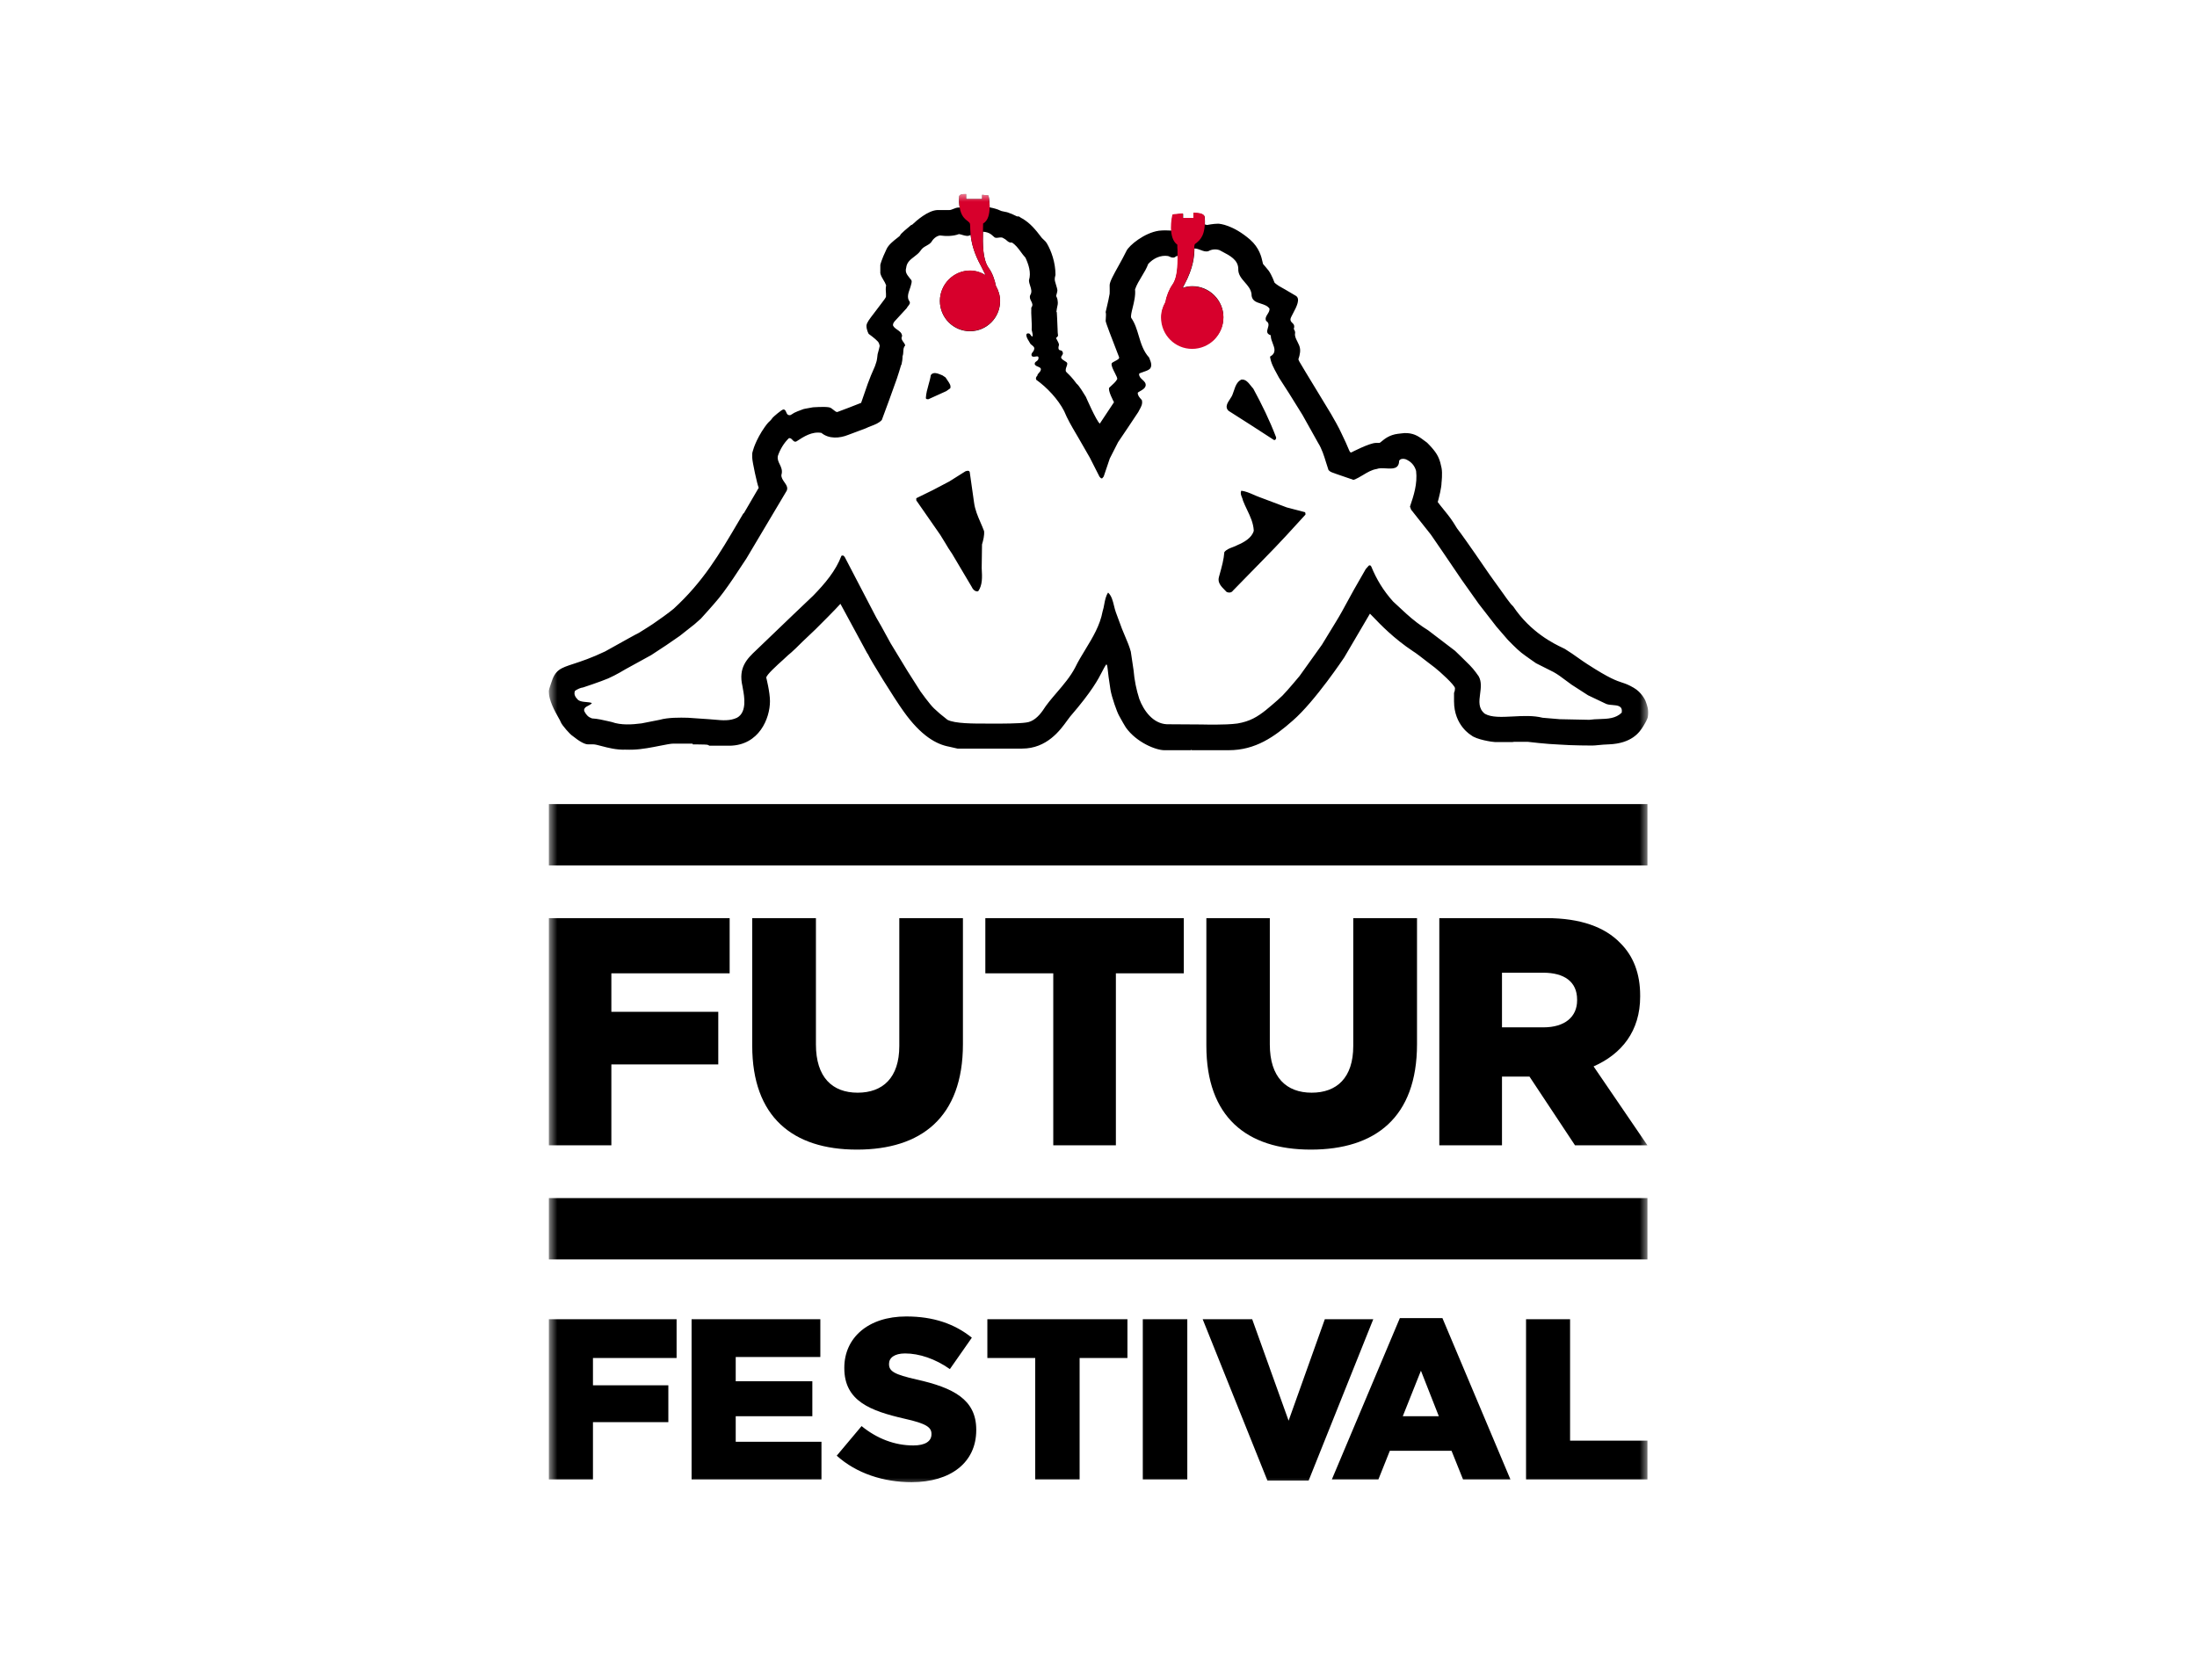 <svg width="136" height="104" viewBox="0 0 136 104" fill="none" xmlns="http://www.w3.org/2000/svg">
<g clip-path="url(#clip0_3408_16525)">
<mask id="mask0_3408_16525" style="mask-type:luminance" maskUnits="userSpaceOnUse" x="33" y="12" width="70" height="80">
<path d="M102.036 12H33.964V92H102.036V12Z" fill="white"/>
</mask>
<g mask="url(#mask0_3408_16525)">
<path fill-rule="evenodd" clip-rule="evenodd" d="M58.182 18.635C58.182 17.608 59.023 16.755 60.048 16.755C60.401 16.755 60.738 16.869 61.014 17.041C60.986 16.987 60.959 16.931 60.931 16.875L60.931 16.874C60.87 16.751 60.806 16.62 60.733 16.479C60.273 15.652 60.133 14.997 60.086 14.538C59.938 14.653 59.751 14.597 59.576 14.545C59.501 14.522 59.428 14.5 59.361 14.493C59.013 14.63 58.554 14.63 58.182 14.578C57.944 14.619 57.761 14.797 57.637 15.005C57.554 15.099 57.453 15.156 57.35 15.213C57.219 15.285 57.086 15.359 56.987 15.516C56.882 15.672 56.734 15.784 56.588 15.895C56.355 16.072 56.129 16.244 56.095 16.581C56.018 16.844 56.143 17.002 56.278 17.173C56.307 17.209 56.336 17.245 56.363 17.283C56.474 17.372 56.433 17.508 56.395 17.636C56.382 17.677 56.37 17.717 56.363 17.755C56.349 17.802 56.331 17.853 56.313 17.904C56.23 18.141 56.134 18.412 56.284 18.636C56.373 18.754 56.296 18.85 56.217 18.948C56.183 18.992 56.148 19.035 56.127 19.081L55.375 19.899C55.315 19.979 55.272 20.043 55.278 20.145C55.326 20.261 55.436 20.337 55.546 20.414C55.691 20.515 55.837 20.616 55.842 20.812C55.761 20.955 55.84 21.063 55.92 21.174C55.971 21.243 56.022 21.313 56.034 21.393C55.93 21.494 55.924 21.628 55.918 21.766C55.913 21.862 55.908 21.96 55.871 22.05C55.871 22.234 55.842 22.413 55.803 22.579L55.782 22.598C55.694 22.894 55.608 23.174 55.513 23.457L55.029 24.803L54.586 26.003C54.41 26.193 54.167 26.285 53.924 26.378C53.81 26.422 53.696 26.466 53.588 26.52L52.503 26.926C51.979 27.137 51.318 27.191 50.846 26.801C50.265 26.701 49.766 27.024 49.308 27.324C49.197 27.385 49.127 27.312 49.056 27.238C48.995 27.173 48.931 27.106 48.838 27.126C48.528 27.422 48.29 27.82 48.155 28.22C48.108 28.42 48.186 28.581 48.267 28.747C48.359 28.937 48.454 29.134 48.37 29.407C48.36 29.573 48.459 29.715 48.557 29.855C48.692 30.048 48.822 30.234 48.647 30.469L46.204 34.578C45.908 35.025 45.671 35.383 45.382 35.82C45.382 35.82 44.849 36.609 44.502 37.031C44.159 37.454 43.385 38.302 43.385 38.302C43.311 38.361 43.248 38.419 43.183 38.48C43.13 38.529 43.075 38.58 43.011 38.634L42.082 39.368L41.252 39.94L40.314 40.557L38.715 41.436C38.715 41.436 38.136 41.79 37.644 42.005C37.176 42.205 36.099 42.56 36.099 42.56C35.928 42.581 35.756 42.665 35.595 42.768C35.498 42.998 35.626 43.173 35.788 43.338C35.922 43.434 36.111 43.45 36.292 43.466C36.419 43.477 36.543 43.488 36.64 43.526C36.595 43.596 36.504 43.644 36.422 43.686L36.422 43.686L36.421 43.687C36.407 43.694 36.394 43.701 36.381 43.708C36.262 43.759 36.086 43.893 36.188 44.066C36.304 44.278 36.424 44.403 36.645 44.478C36.995 44.499 37.325 44.576 37.65 44.651H37.65C37.725 44.669 37.8 44.686 37.874 44.703C38.44 44.906 39.12 44.863 39.712 44.786L40.835 44.565C41.361 44.416 42.073 44.425 42.584 44.438L43.88 44.527C44.001 44.535 44.121 44.545 44.24 44.556H44.24C44.723 44.601 45.185 44.643 45.62 44.438C46.257 44.094 46.072 43.1 45.988 42.649C45.974 42.577 45.964 42.519 45.959 42.48C45.692 41.33 46.241 40.789 46.821 40.244L49.09 38.067L50.338 36.879C51.069 36.129 51.74 35.335 52.087 34.41C52.095 34.408 52.102 34.406 52.109 34.404L52.109 34.404C52.182 34.383 52.212 34.375 52.298 34.499L54.245 38.236L54.547 38.76L55.131 39.826L56.172 41.538L56.98 42.808C56.98 42.808 57.544 43.601 57.824 43.864C58.098 44.121 58.219 44.227 58.651 44.565C59.115 44.804 60.244 44.801 61.199 44.799C61.434 44.799 61.659 44.798 61.861 44.801C61.861 44.801 63.092 44.801 63.518 44.733C63.934 44.694 64.291 44.36 64.548 43.993C64.783 43.618 65.096 43.252 65.417 42.878C65.833 42.392 66.263 41.89 66.554 41.33C66.742 40.942 66.969 40.569 67.197 40.196C67.644 39.461 68.093 38.722 68.254 37.854C68.301 37.712 68.329 37.563 68.356 37.413C68.403 37.158 68.451 36.904 68.594 36.688C68.809 36.887 68.885 37.196 68.96 37.503C68.993 37.64 69.027 37.777 69.073 37.904L69.451 38.926C69.511 39.08 69.576 39.232 69.641 39.384C69.777 39.703 69.913 40.02 70 40.346L70.171 41.494C70.222 42.114 70.344 42.708 70.526 43.273C70.795 43.993 71.37 44.801 72.232 44.84L74.41 44.854C74.41 44.854 75.84 44.9 76.602 44.793C77.379 44.662 77.839 44.378 78.362 43.963C78.362 43.963 79.058 43.393 79.388 43.066C79.721 42.728 80.447 41.852 80.447 41.852L81.833 39.914C81.988 39.667 82.128 39.434 82.266 39.204C82.408 38.968 82.547 38.736 82.698 38.497C82.956 38.081 83.19 37.647 83.424 37.215C83.551 36.98 83.678 36.745 83.809 36.514L84.541 35.235L84.734 35.016C84.74 35.015 84.745 35.013 84.75 35.012C84.755 35.01 84.758 35.009 84.763 35.008C84.802 34.994 84.824 34.986 84.885 35.074C85.202 35.854 85.634 36.571 86.236 37.24L87.049 37.993C87.481 38.384 87.928 38.73 88.416 39.031L90.067 40.29C90.067 40.29 90.699 40.895 90.978 41.181C91.259 41.458 91.536 41.875 91.536 41.875C91.721 42.209 91.671 42.587 91.623 42.954C91.562 43.416 91.502 43.862 91.915 44.191C92.329 44.427 92.967 44.394 93.657 44.358C94.267 44.325 94.918 44.291 95.494 44.438L96.553 44.527L98.382 44.565C98.593 44.534 98.805 44.527 99.014 44.52C99.528 44.503 100.019 44.487 100.39 44.121C100.455 43.701 100.141 43.675 99.82 43.649C99.65 43.636 99.477 43.621 99.358 43.548L98.303 43.046L97.293 42.395C97.169 42.308 97.046 42.216 96.924 42.124C96.675 41.936 96.427 41.749 96.168 41.608L95.086 41.063C95.086 41.063 94.447 40.625 94.176 40.411C93.909 40.207 93.336 39.611 93.336 39.611L92.633 38.797L91.536 37.384L90.48 35.894L89.281 34.128L88.575 33.1L87.352 31.556L87.281 31.366C87.514 30.677 87.751 29.96 87.661 29.158C87.568 28.815 87.343 28.57 87.011 28.431C86.872 28.388 86.693 28.388 86.61 28.525C86.602 29.046 86.203 29.023 85.798 28.999C85.587 28.986 85.374 28.974 85.214 29.038C84.914 29.084 84.647 29.245 84.382 29.405C84.187 29.522 83.992 29.639 83.786 29.71L82.722 29.345C82.676 29.324 82.626 29.308 82.576 29.291C82.453 29.25 82.326 29.209 82.237 29.099C82.183 28.943 82.134 28.786 82.086 28.629C81.957 28.209 81.829 27.794 81.596 27.422L80.624 25.684L79.796 24.352L79.176 23.389C79.132 23.304 79.085 23.219 79.038 23.134C78.856 22.805 78.669 22.469 78.618 22.081C79.016 21.855 78.901 21.558 78.783 21.252C78.728 21.109 78.672 20.964 78.667 20.823V20.788C78.667 20.788 78.656 20.768 78.656 20.755C78.381 20.66 78.43 20.493 78.481 20.319C78.529 20.158 78.578 19.992 78.378 19.871C78.302 19.707 78.38 19.584 78.461 19.455C78.527 19.351 78.596 19.244 78.586 19.108C78.463 18.93 78.252 18.863 78.047 18.797C77.749 18.703 77.462 18.611 77.47 18.186C77.428 17.902 77.244 17.691 77.061 17.481C76.847 17.235 76.633 16.99 76.652 16.631C76.641 16.089 76.12 15.818 75.688 15.593C75.616 15.556 75.547 15.52 75.483 15.484C75.25 15.408 75.006 15.437 74.819 15.542C74.653 15.605 74.497 15.545 74.33 15.481C74.207 15.434 74.079 15.386 73.939 15.383C73.933 15.805 73.898 16.561 73.298 17.657L73.292 17.669C73.267 17.713 73.237 17.767 73.21 17.821C73.404 17.755 73.611 17.718 73.809 17.718C74.866 17.718 75.731 18.582 75.731 19.628C75.731 20.698 74.866 21.552 73.809 21.552C72.759 21.552 71.903 20.698 71.903 19.628C71.903 19.303 71.992 18.992 72.156 18.7C72.232 18.303 72.393 17.896 72.603 17.601C72.893 17.184 72.919 16.46 72.917 15.833C72.849 15.847 72.786 15.872 72.732 15.921C72.611 15.983 72.499 15.934 72.391 15.886C72.364 15.874 72.337 15.862 72.31 15.852C71.835 15.777 71.391 15.999 71.078 16.341C70.978 16.614 70.828 16.862 70.677 17.11C70.52 17.369 70.362 17.629 70.262 17.918C70.302 18.289 70.198 18.711 70.112 19.058C70.044 19.333 69.988 19.56 70.024 19.678C70.258 20.011 70.374 20.4 70.49 20.791C70.632 21.266 70.775 21.746 71.131 22.134C71.14 22.158 71.151 22.183 71.161 22.209C71.242 22.41 71.344 22.662 71.172 22.844C71.069 22.931 70.893 22.989 70.75 23.037C70.615 23.082 70.508 23.117 70.514 23.159C70.508 23.317 70.616 23.416 70.723 23.513C70.833 23.614 70.941 23.713 70.919 23.875C70.89 24.041 70.707 24.143 70.573 24.218C70.5 24.259 70.441 24.293 70.429 24.324C70.429 24.486 70.533 24.602 70.632 24.713C70.649 24.733 70.667 24.753 70.684 24.772C70.743 25.002 70.641 25.184 70.54 25.363C70.513 25.412 70.486 25.461 70.462 25.51L69.803 26.5L69.214 27.373L68.698 28.388L68.321 29.503L68.234 29.61C68.171 29.636 68.139 29.599 68.108 29.562C68.094 29.546 68.081 29.53 68.065 29.519L67.462 28.332L66.757 27.106C66.707 27.02 66.656 26.934 66.606 26.848L66.605 26.847C66.336 26.388 66.067 25.929 65.874 25.452C65.495 24.716 64.82 23.993 64.146 23.513C64.097 23.414 64.146 23.321 64.212 23.262C64.216 23.193 64.268 23.135 64.32 23.077C64.391 22.998 64.464 22.917 64.419 22.802C64.371 22.748 64.304 22.721 64.238 22.694C64.207 22.681 64.176 22.668 64.146 22.652C64.137 22.642 64.124 22.633 64.111 22.623C64.081 22.602 64.049 22.579 64.055 22.535C64.041 22.454 64.097 22.413 64.158 22.369C64.207 22.333 64.258 22.296 64.275 22.234C64.322 22.039 64.221 22.055 64.103 22.074C64.013 22.089 63.913 22.105 63.863 22.027C63.825 21.929 63.875 21.865 63.928 21.798C63.963 21.753 63.999 21.707 64.009 21.648C64.064 21.516 63.972 21.444 63.882 21.372C63.842 21.341 63.803 21.31 63.777 21.275C63.75 21.218 63.717 21.164 63.683 21.11C63.612 20.997 63.539 20.881 63.53 20.726C63.543 20.677 63.591 20.624 63.648 20.644C63.726 20.633 63.761 20.685 63.797 20.739C63.826 20.782 63.856 20.826 63.91 20.838C63.942 20.743 63.919 20.652 63.894 20.557C63.882 20.511 63.87 20.464 63.863 20.416C63.877 20.195 63.864 19.957 63.852 19.721C63.84 19.489 63.828 19.257 63.84 19.045C63.96 18.893 63.898 18.772 63.833 18.645C63.775 18.533 63.715 18.416 63.775 18.269C63.896 18.079 63.834 17.89 63.771 17.698C63.734 17.584 63.696 17.469 63.696 17.352C63.845 16.87 63.667 16.365 63.477 15.951C63.37 15.839 63.278 15.713 63.187 15.588C63.027 15.371 62.869 15.156 62.637 15.014C62.495 15.042 62.406 14.965 62.315 14.885C62.259 14.836 62.203 14.787 62.132 14.759C62.042 14.681 61.929 14.698 61.82 14.713C61.731 14.726 61.645 14.739 61.573 14.701L61.362 14.519C61.221 14.408 61.039 14.357 60.85 14.347C60.832 15.1 60.823 16.042 61.195 16.581C61.432 16.9 61.578 17.332 61.65 17.703C61.81 17.986 61.91 18.303 61.91 18.635C61.91 19.677 61.073 20.508 60.048 20.508C59.023 20.508 58.182 19.677 58.182 18.635ZM72.518 14.275C72.333 14.264 71.99 14.251 71.742 14.284C70.835 14.413 69.894 15.195 69.733 15.53C69.58 15.846 69.4 16.169 69.233 16.47C68.941 16.993 68.69 17.445 68.69 17.658C68.69 17.693 68.691 17.742 68.692 17.798C68.693 17.933 68.696 18.103 68.69 18.186C68.64 18.477 68.591 18.686 68.531 18.94C68.509 19.032 68.486 19.13 68.462 19.239L68.443 19.32C68.475 19.404 68.46 19.612 68.45 19.753C68.446 19.804 68.443 19.847 68.443 19.871C68.451 19.988 68.854 21.027 69.098 21.655C69.185 21.88 69.252 22.052 69.273 22.11C69.313 22.208 69.159 22.287 69.019 22.359C68.919 22.411 68.826 22.459 68.813 22.508C68.782 22.64 68.906 22.881 69.014 23.092C69.106 23.271 69.187 23.429 69.153 23.481C69.08 23.627 68.885 23.801 68.762 23.912C68.724 23.945 68.693 23.973 68.674 23.993C68.541 24.132 68.959 24.902 68.959 24.902L68.081 26.227C67.864 26.06 67.218 24.569 67.218 24.569C66.781 23.843 66.681 23.781 66.653 23.764L66.651 23.762C66.365 23.375 66.189 23.208 66.087 23.112C66.002 23.032 65.97 23.001 65.97 22.932C65.97 22.828 65.998 22.756 66.024 22.688C66.047 22.629 66.068 22.575 66.068 22.508C66.062 22.438 65.987 22.394 65.904 22.346C65.824 22.298 65.736 22.247 65.695 22.163C65.67 22.11 65.704 22.06 65.74 22.008C65.774 21.957 65.81 21.905 65.795 21.847C65.773 21.717 65.705 21.703 65.643 21.69C65.596 21.68 65.552 21.671 65.534 21.611C65.495 21.52 65.554 21.361 65.554 21.361C65.563 21.285 65.487 21.146 65.431 21.044C65.394 20.978 65.366 20.927 65.376 20.919C65.376 20.919 65.495 20.838 65.495 20.768C65.475 20.643 65.472 20.54 65.468 20.405L65.468 20.38L65.466 20.34C65.455 19.931 65.418 19.32 65.418 19.32H65.394L65.418 19.138C65.418 19.113 65.427 19.076 65.438 19.03C65.464 18.926 65.502 18.778 65.471 18.625C65.471 18.499 65.376 18.323 65.376 18.323C65.376 18.323 65.455 18.053 65.455 17.987C65.455 17.909 65.414 17.775 65.373 17.641C65.332 17.506 65.291 17.372 65.291 17.293C65.291 17.203 65.306 17.148 65.319 17.101C65.328 17.066 65.337 17.035 65.337 16.997C65.337 16.259 65.077 15.53 64.808 15.075C64.742 14.964 64.663 14.891 64.591 14.826C64.557 14.795 64.525 14.766 64.497 14.735C64.066 14.165 63.758 13.814 63.304 13.541C63.259 13.524 63.195 13.481 63.134 13.441C63.114 13.427 63.094 13.414 63.075 13.402C63.054 13.399 63.032 13.399 63.01 13.399C62.989 13.399 62.968 13.399 62.949 13.395C62.9 13.374 62.85 13.349 62.799 13.324C62.696 13.274 62.591 13.222 62.48 13.19C62.378 13.142 62.278 13.124 62.177 13.106C62.117 13.095 62.058 13.084 61.998 13.067L61.909 13.031C61.732 12.943 61.483 12.88 61.264 12.839C61.268 12.451 61.195 12.107 61.195 12.107C61.195 12.107 61.036 12.079 60.797 12.06V12.325H59.807V12C59.552 12 59.377 12.06 59.377 12.161C59.363 12.441 59.376 12.666 59.406 12.85C59.396 12.849 59.386 12.848 59.376 12.848C59.235 12.842 59.115 12.892 59.007 12.937C58.923 12.972 58.847 13.004 58.773 13.004H58.031C57.434 13.031 56.72 13.669 56.465 13.912L56.405 13.93C56.215 14.087 55.723 14.493 55.723 14.565C55.723 14.592 55.644 14.653 55.533 14.739C55.325 14.901 55.006 15.149 54.882 15.417C54.547 16.11 54.494 16.402 54.494 16.402V16.915C54.533 17.082 54.609 17.207 54.686 17.334C54.748 17.436 54.81 17.54 54.855 17.667C54.816 17.834 54.832 18.022 54.841 18.124C54.843 18.152 54.845 18.173 54.845 18.186V18.363C54.845 18.417 54.708 18.596 54.53 18.828C54.445 18.938 54.352 19.06 54.259 19.186C54.199 19.266 54.142 19.34 54.089 19.41L54.089 19.41C53.828 19.749 53.66 19.967 53.638 20.145C53.624 20.416 53.774 20.672 53.774 20.672C53.774 20.672 54.187 20.967 54.353 21.157C54.425 21.235 54.456 21.418 54.456 21.418C54.431 21.548 54.378 21.738 54.346 21.856L54.346 21.857L54.334 21.901L54.327 21.925C54.327 21.987 54.271 22.389 54.245 22.421C54.194 22.609 54.14 22.731 54.06 22.909C53.979 23.091 53.871 23.331 53.715 23.762C53.477 24.453 53.306 24.942 53.306 24.942C53.274 24.952 52.988 25.065 52.542 25.241C51.837 25.51 51.828 25.51 51.828 25.51C51.754 25.51 51.681 25.449 51.601 25.382C51.513 25.309 51.417 25.229 51.305 25.216C51.025 25.166 50.329 25.216 50.329 25.216L49.844 25.304L49.739 25.327C49.442 25.432 49.257 25.51 49.166 25.557C49.09 25.599 49.044 25.631 49.009 25.655C48.945 25.699 48.924 25.713 48.837 25.701C48.743 25.692 48.706 25.606 48.669 25.521C48.632 25.435 48.595 25.35 48.5 25.35C48.388 25.35 47.878 25.807 47.839 25.85C47.743 25.987 47.691 26.035 47.635 26.087C47.547 26.168 47.448 26.26 47.151 26.722C46.652 27.538 46.567 28.062 46.567 28.062C46.562 28.09 46.564 28.161 46.565 28.238C46.566 28.279 46.567 28.32 46.567 28.358C46.567 28.57 46.878 30.025 46.967 30.199L46.053 31.765L46.009 31.797C45.913 31.96 45.818 32.12 45.725 32.279L45.724 32.28C44.524 34.322 43.538 36.001 41.704 37.687C41.704 37.687 41.352 37.986 40.607 38.497C40.438 38.629 39.807 39.021 39.609 39.144L39.609 39.144L39.589 39.157C39.57 39.168 39.557 39.176 39.552 39.18C39.441 39.225 38.492 39.755 37.909 40.081C37.663 40.218 37.482 40.32 37.458 40.332C36.6 40.741 35.978 40.944 35.515 41.096C34.678 41.369 34.361 41.473 34.11 42.313C34.071 42.433 34.04 42.524 34.017 42.591C33.98 42.702 33.964 42.751 33.964 42.768C33.964 43.354 34.35 44.04 34.567 44.425C34.639 44.552 34.693 44.647 34.707 44.694C34.778 44.9 35.308 45.486 35.431 45.553C35.872 45.906 36.187 46.085 36.405 46.085H36.735C36.837 46.085 37.008 46.13 37.223 46.187C37.618 46.291 38.164 46.435 38.708 46.412C38.726 46.412 38.75 46.413 38.78 46.414C38.87 46.416 39.014 46.419 39.211 46.412C39.746 46.393 40.368 46.269 40.87 46.169C41.229 46.098 41.527 46.039 41.686 46.039H42.822C42.894 46.039 42.901 46.086 42.901 46.095C42.901 46.095 42.901 46.095 42.901 46.096C42.901 46.096 42.901 46.096 42.901 46.096C42.901 46.096 42.901 46.096 42.901 46.096L42.901 46.095C42.906 46.09 42.969 46.075 43.601 46.096C43.894 46.096 43.894 46.169 43.894 46.169C43.894 46.169 44.429 46.172 45.182 46.169C46.992 46.134 47.663 44.478 47.663 43.412C47.663 42.848 47.434 41.957 47.434 41.957C47.434 41.786 48.109 41.179 48.504 40.824L48.505 40.823C48.651 40.692 48.758 40.595 48.779 40.568C48.779 40.568 49.026 40.386 49.685 39.719C49.789 39.617 49.904 39.51 50.024 39.398L50.025 39.398L50.025 39.397C50.174 39.258 50.333 39.11 50.493 38.951C51.7 37.754 52.025 37.384 52.025 37.384L53.68 40.439L53.735 40.517C53.856 40.817 55.375 43.273 55.936 44.046C57.007 45.553 57.962 46.085 58.754 46.229C59.199 46.333 59.271 46.347 59.271 46.347H63.27C64.809 46.347 65.634 45.202 66.063 44.606C66.135 44.506 66.197 44.421 66.248 44.36C67.608 42.785 67.986 42.048 68.228 41.576C68.319 41.4 68.39 41.261 68.487 41.128C68.543 41.185 68.547 41.229 68.572 41.459C68.594 41.669 68.633 42.035 68.742 42.708C68.822 43.173 69.136 44.066 69.273 44.309C69.275 44.312 69.281 44.325 69.293 44.345L69.321 44.396C69.422 44.577 69.648 44.985 69.693 45.04C70.349 45.964 71.549 46.447 72.076 46.447H73.723V46.422L73.787 46.447H76.059C77.724 46.447 78.893 45.613 80.026 44.614C81.406 43.418 83.214 40.699 83.214 40.699C84.161 39.092 84.777 38.04 84.803 37.993C84.851 38.037 84.923 38.113 85.019 38.213C85.431 38.645 86.28 39.533 87.475 40.324C87.612 40.4 88.07 40.755 88.42 41.028C88.598 41.166 88.749 41.283 88.815 41.33C89.127 41.572 90.067 42.426 90.067 42.61C90.067 42.789 90.008 42.897 90.008 42.897V43.418C90.008 44.921 91.072 45.521 91.072 45.521C91.379 45.787 92.393 45.944 92.56 45.944H93.612L93.726 45.928H94.576C94.576 45.928 95.743 46.07 96.496 46.096C97.301 46.158 98.562 46.158 98.562 46.158C98.663 46.158 98.791 46.146 98.941 46.131C99.126 46.113 99.345 46.091 99.592 46.085C100.991 46.029 101.482 45.362 101.726 44.957C101.743 44.927 101.76 44.899 101.776 44.872L101.777 44.87C101.948 44.579 102.036 44.428 102.036 44.103C102.036 43.817 101.867 43.412 101.851 43.372C101.851 43.372 101.629 42.865 101.13 42.581C100.803 42.389 100.621 42.329 100.414 42.261C100.059 42.144 99.631 42.004 98.275 41.128C98.081 41.005 97.895 40.874 97.7 40.736L97.7 40.736C97.453 40.56 97.19 40.374 96.871 40.178C96.84 40.161 96.79 40.137 96.724 40.105C96.217 39.864 94.762 39.169 93.674 37.549L93.612 37.482C93.526 37.425 93.117 36.851 92.826 36.435C92.647 36.184 92.556 36.059 92.483 35.96C92.307 35.72 92.238 35.625 91.316 34.281C91.206 34.121 90.384 32.941 90.195 32.714C90.13 32.595 89.849 32.148 89.64 31.889C89.23 31.388 89 31.085 89 31.085C89 31.082 89.007 31.054 89.019 31.008L89.02 31.008V31.008C89.076 30.794 89.235 30.196 89.235 29.874C89.235 29.874 89.303 29.305 89.235 28.968C89.143 28.504 89.038 28.212 88.74 27.844C88.587 27.65 88.34 27.407 88.34 27.407C88.309 27.384 88.279 27.362 88.25 27.34C87.852 27.041 87.604 26.854 87.125 26.816C86.972 26.806 86.911 26.814 86.797 26.828C86.734 26.837 86.656 26.846 86.539 26.857C86.012 26.922 85.707 27.177 85.534 27.321C85.462 27.381 85.413 27.422 85.381 27.422H85.172C84.777 27.422 83.645 28.014 83.645 28.014C83.571 28.014 83.556 27.977 83.462 27.755C83.391 27.584 83.273 27.304 83.048 26.847C82.884 26.474 82.544 25.888 82.419 25.673L82.418 25.67L82.417 25.669C82.404 25.646 82.393 25.628 82.385 25.614C81.95 24.89 81.707 24.492 81.487 24.133L81.486 24.132C81.288 23.808 81.109 23.515 80.824 23.042C80.762 22.93 80.688 22.809 80.618 22.696L80.618 22.696C80.489 22.485 80.374 22.299 80.374 22.234C80.374 22.234 80.51 21.889 80.478 21.611C80.464 21.447 80.386 21.295 80.311 21.148C80.224 20.976 80.14 20.812 80.167 20.644C80.199 20.509 80.087 20.369 80.087 20.369C80.161 20.147 80.078 20.068 79.996 19.99C79.935 19.931 79.874 19.873 79.883 19.754C79.896 19.677 79.966 19.546 80.047 19.392C80.251 19.008 80.53 18.482 80.199 18.304C79.786 18.053 79.294 17.777 79.294 17.777C79.116 17.687 78.921 17.53 78.897 17.499C78.897 17.499 78.727 17.022 78.531 16.755C78.4 16.589 78.184 16.341 78.184 16.341C78.174 16.31 78.165 16.267 78.154 16.215C78.09 15.923 77.964 15.345 77.379 14.831C76.33 13.928 75.517 13.85 75.401 13.85C75.112 13.85 74.719 13.93 74.719 13.93C74.703 13.93 74.657 13.917 74.592 13.899C74.591 13.899 74.589 13.898 74.588 13.898C74.593 13.777 74.591 13.643 74.581 13.495C74.581 13.306 74.402 13.217 74.044 13.198L73.886 13.19V13.518H73.24V13.238L73.08 13.246C72.859 13.276 72.709 13.284 72.709 13.284L72.603 13.306L72.581 13.402C72.571 13.443 72.489 13.85 72.518 14.275ZM60.918 32.886C60.851 32.703 60.774 32.527 60.698 32.352C60.526 31.956 60.356 31.563 60.296 31.11L60.029 29.228C59.989 29.111 59.864 29.144 59.761 29.18L58.773 29.803L57.746 30.343L56.72 30.846V30.979L58.201 33.109C58.309 33.275 58.408 33.441 58.507 33.606C58.643 33.836 58.78 34.066 58.942 34.294L60.143 36.319C60.203 36.458 60.346 36.651 60.55 36.608C60.828 36.225 60.799 35.712 60.772 35.227L60.769 35.17L60.789 33.71C60.866 33.445 60.941 33.158 60.918 32.886ZM80.785 31.715C80.578 31.653 80.367 31.6 80.155 31.547C79.99 31.505 79.825 31.463 79.659 31.417L77.938 30.769C77.822 30.727 77.708 30.677 77.594 30.627C77.354 30.522 77.112 30.416 76.842 30.381C76.769 30.519 76.822 30.649 76.876 30.785C76.903 30.852 76.931 30.921 76.944 30.993C77.016 31.183 77.105 31.368 77.193 31.553C77.39 31.964 77.588 32.378 77.612 32.859C77.495 33.306 76.994 33.58 76.618 33.74C76.516 33.797 76.408 33.837 76.301 33.878C76.106 33.951 75.918 34.022 75.79 34.183C75.755 34.642 75.637 35.068 75.499 35.565L75.481 35.63L75.455 35.724C75.355 36.068 75.599 36.313 75.819 36.534C75.859 36.574 75.897 36.612 75.933 36.651C76.059 36.707 76.231 36.707 76.321 36.57L78.158 34.691L78.925 33.901L79.637 33.144L80.813 31.86C80.81 31.846 80.81 31.831 80.81 31.815C80.811 31.783 80.811 31.748 80.785 31.715ZM57.473 24.716L58.576 24.216L58.824 24.041C58.875 23.871 58.786 23.743 58.656 23.554C58.617 23.498 58.575 23.437 58.532 23.368L58.339 23.239C58.314 23.229 58.286 23.218 58.258 23.206C58.05 23.121 57.769 23.005 57.62 23.221C57.587 23.438 57.531 23.636 57.475 23.833C57.402 24.094 57.329 24.352 57.312 24.643C57.317 24.717 57.396 24.717 57.457 24.716C57.462 24.716 57.468 24.716 57.473 24.716ZM78.827 27.219L77.379 26.282L76.046 25.432C75.812 25.206 75.983 24.946 76.14 24.707C76.207 24.605 76.272 24.506 76.301 24.415C76.331 24.344 76.356 24.267 76.382 24.189C76.472 23.919 76.568 23.633 76.842 23.501C77.103 23.468 77.275 23.685 77.428 23.879C77.479 23.944 77.528 24.006 77.577 24.055C78.105 25.024 78.598 26.033 78.992 27.069C79.017 27.174 78.921 27.302 78.827 27.219Z" fill="black"/>
<path fill-rule="evenodd" clip-rule="evenodd" d="M101.981 49.783H33.964V53.58H101.981V49.783ZM45.167 56.843H33.964V70.91H37.845V65.9H44.463V62.645H37.845V60.26H45.167V56.843ZM46.565 56.843V64.743C46.565 69.146 49.064 71.175 53.048 71.175C57.016 71.175 59.608 69.189 59.608 64.641V56.843H55.669V64.761C55.669 66.73 54.644 67.651 53.09 67.651C51.524 67.651 50.508 66.698 50.508 64.665V56.843H46.565ZM65.2 60.26H60.995V56.843H73.281V60.26H69.076V70.91H65.2V60.26ZM74.677 56.843V64.743C74.677 69.146 77.159 71.175 81.145 71.175C85.129 71.175 87.717 69.189 87.717 64.641V56.843H83.77V64.761C83.77 66.73 82.749 67.651 81.196 67.651C79.628 67.651 78.605 66.698 78.605 64.665V56.843H74.677ZM89.097 56.843H95.721C97.853 56.843 99.347 57.404 100.287 58.373C101.106 59.178 101.531 60.26 101.531 61.647V61.694C101.531 63.844 100.383 65.258 98.647 66.024L101.981 70.91H97.498L94.68 66.655H92.977V70.91H89.097V56.843ZM95.544 63.605C96.866 63.605 97.627 62.957 97.627 61.935V61.885C97.627 60.775 96.826 60.223 95.527 60.223H92.977V63.605H95.544ZM53.334 88.293L51.796 90.125C53.018 91.225 54.691 91.765 56.43 91.765C58.825 91.765 60.432 90.565 60.432 88.542V88.51C60.432 86.647 59.014 85.916 56.742 85.409C55.375 85.097 55.033 84.905 55.033 84.457V84.433C55.033 84.071 55.364 83.795 56.026 83.795C56.902 83.795 57.893 84.125 58.8 84.764L60.16 82.819C59.087 81.957 57.775 81.505 56.099 81.505C53.733 81.505 52.265 82.834 52.265 84.681V84.705C52.265 86.751 53.893 87.352 55.997 87.836C57.339 88.135 57.66 88.367 57.66 88.774V88.802C57.66 89.235 57.269 89.491 56.538 89.491C55.388 89.491 54.293 89.073 53.334 88.293ZM33.964 81.676H41.883V84.078H36.706V85.766H41.372V88.049H36.706V91.596H33.964V81.676ZM42.811 81.676H50.781V84.016H45.543V85.515H50.286V87.681H45.543V89.263H50.851V91.596H42.811V81.676ZM64.083 84.078H61.12V81.676H69.791V84.078H66.831V91.596H64.083V84.078ZM73.497 81.676H70.742V91.596H73.497V81.676ZM74.449 81.676H77.514L79.768 87.958L82.01 81.676H85.009L81.008 91.667H78.457L74.449 81.676ZM89.29 81.607H86.654L82.445 91.596H85.326L86.034 89.822H89.854L90.566 91.596H93.5L89.29 81.607ZM87.959 84.864L89.067 87.682H86.836L87.959 84.864ZM94.466 81.676H97.192V89.193H101.981V91.596H94.466V81.676ZM33.964 74.178H101.981V77.974H33.964V74.178Z" fill="black"/>
<path d="M58.184 18.624C58.184 17.599 59.024 16.747 60.047 16.747C60.399 16.747 60.736 16.861 61.011 17.033C60.926 16.861 60.838 16.679 60.731 16.471C59.951 15.07 60.091 14.161 60.047 13.869C59.999 13.591 59.304 13.665 59.377 12.16C59.377 12.06 59.552 12 59.807 12V12.324H60.795V12.06C61.033 12.079 61.192 12.106 61.192 12.106C61.192 12.106 61.487 13.497 60.857 13.837C60.857 14.614 60.731 15.905 61.192 16.573C61.429 16.892 61.574 17.323 61.647 17.694C61.806 17.977 61.906 18.293 61.906 18.624C61.906 19.665 61.071 20.494 60.047 20.494C59.024 20.494 58.184 19.665 58.184 18.624Z" fill="#D7002C"/>
<path d="M73.794 21.6C72.735 21.6 71.872 20.738 71.872 19.659C71.872 19.331 71.961 19.018 72.127 18.722C72.204 18.323 72.366 17.911 72.578 17.614C72.925 17.115 72.898 16.181 72.891 15.49C72.879 15.377 72.879 15.257 72.879 15.15C72.283 14.727 72.538 13.453 72.556 13.378L72.578 13.281L72.685 13.259C72.685 13.259 72.836 13.251 73.059 13.221L73.22 13.212V13.495H73.872V13.164L74.032 13.172C74.393 13.191 74.573 13.281 74.573 13.472C74.647 14.563 74.283 14.857 74.054 15.048C73.999 15.085 73.952 15.114 73.952 15.15C73.936 15.194 73.926 15.257 73.926 15.352C73.92 15.773 73.896 16.544 73.279 17.671C73.254 17.717 73.22 17.777 73.191 17.836C73.386 17.769 73.594 17.732 73.794 17.732C74.861 17.732 75.734 18.603 75.734 19.659C75.734 20.738 74.861 21.6 73.794 21.6Z" fill="#D7002C"/>
</g>
</g>
<defs>
<clipPath id="clip0_3408_16525">
<rect width="68.073" height="80" fill="white" transform="translate(33.964 12)"/>
</clipPath>
</defs>
</svg>
